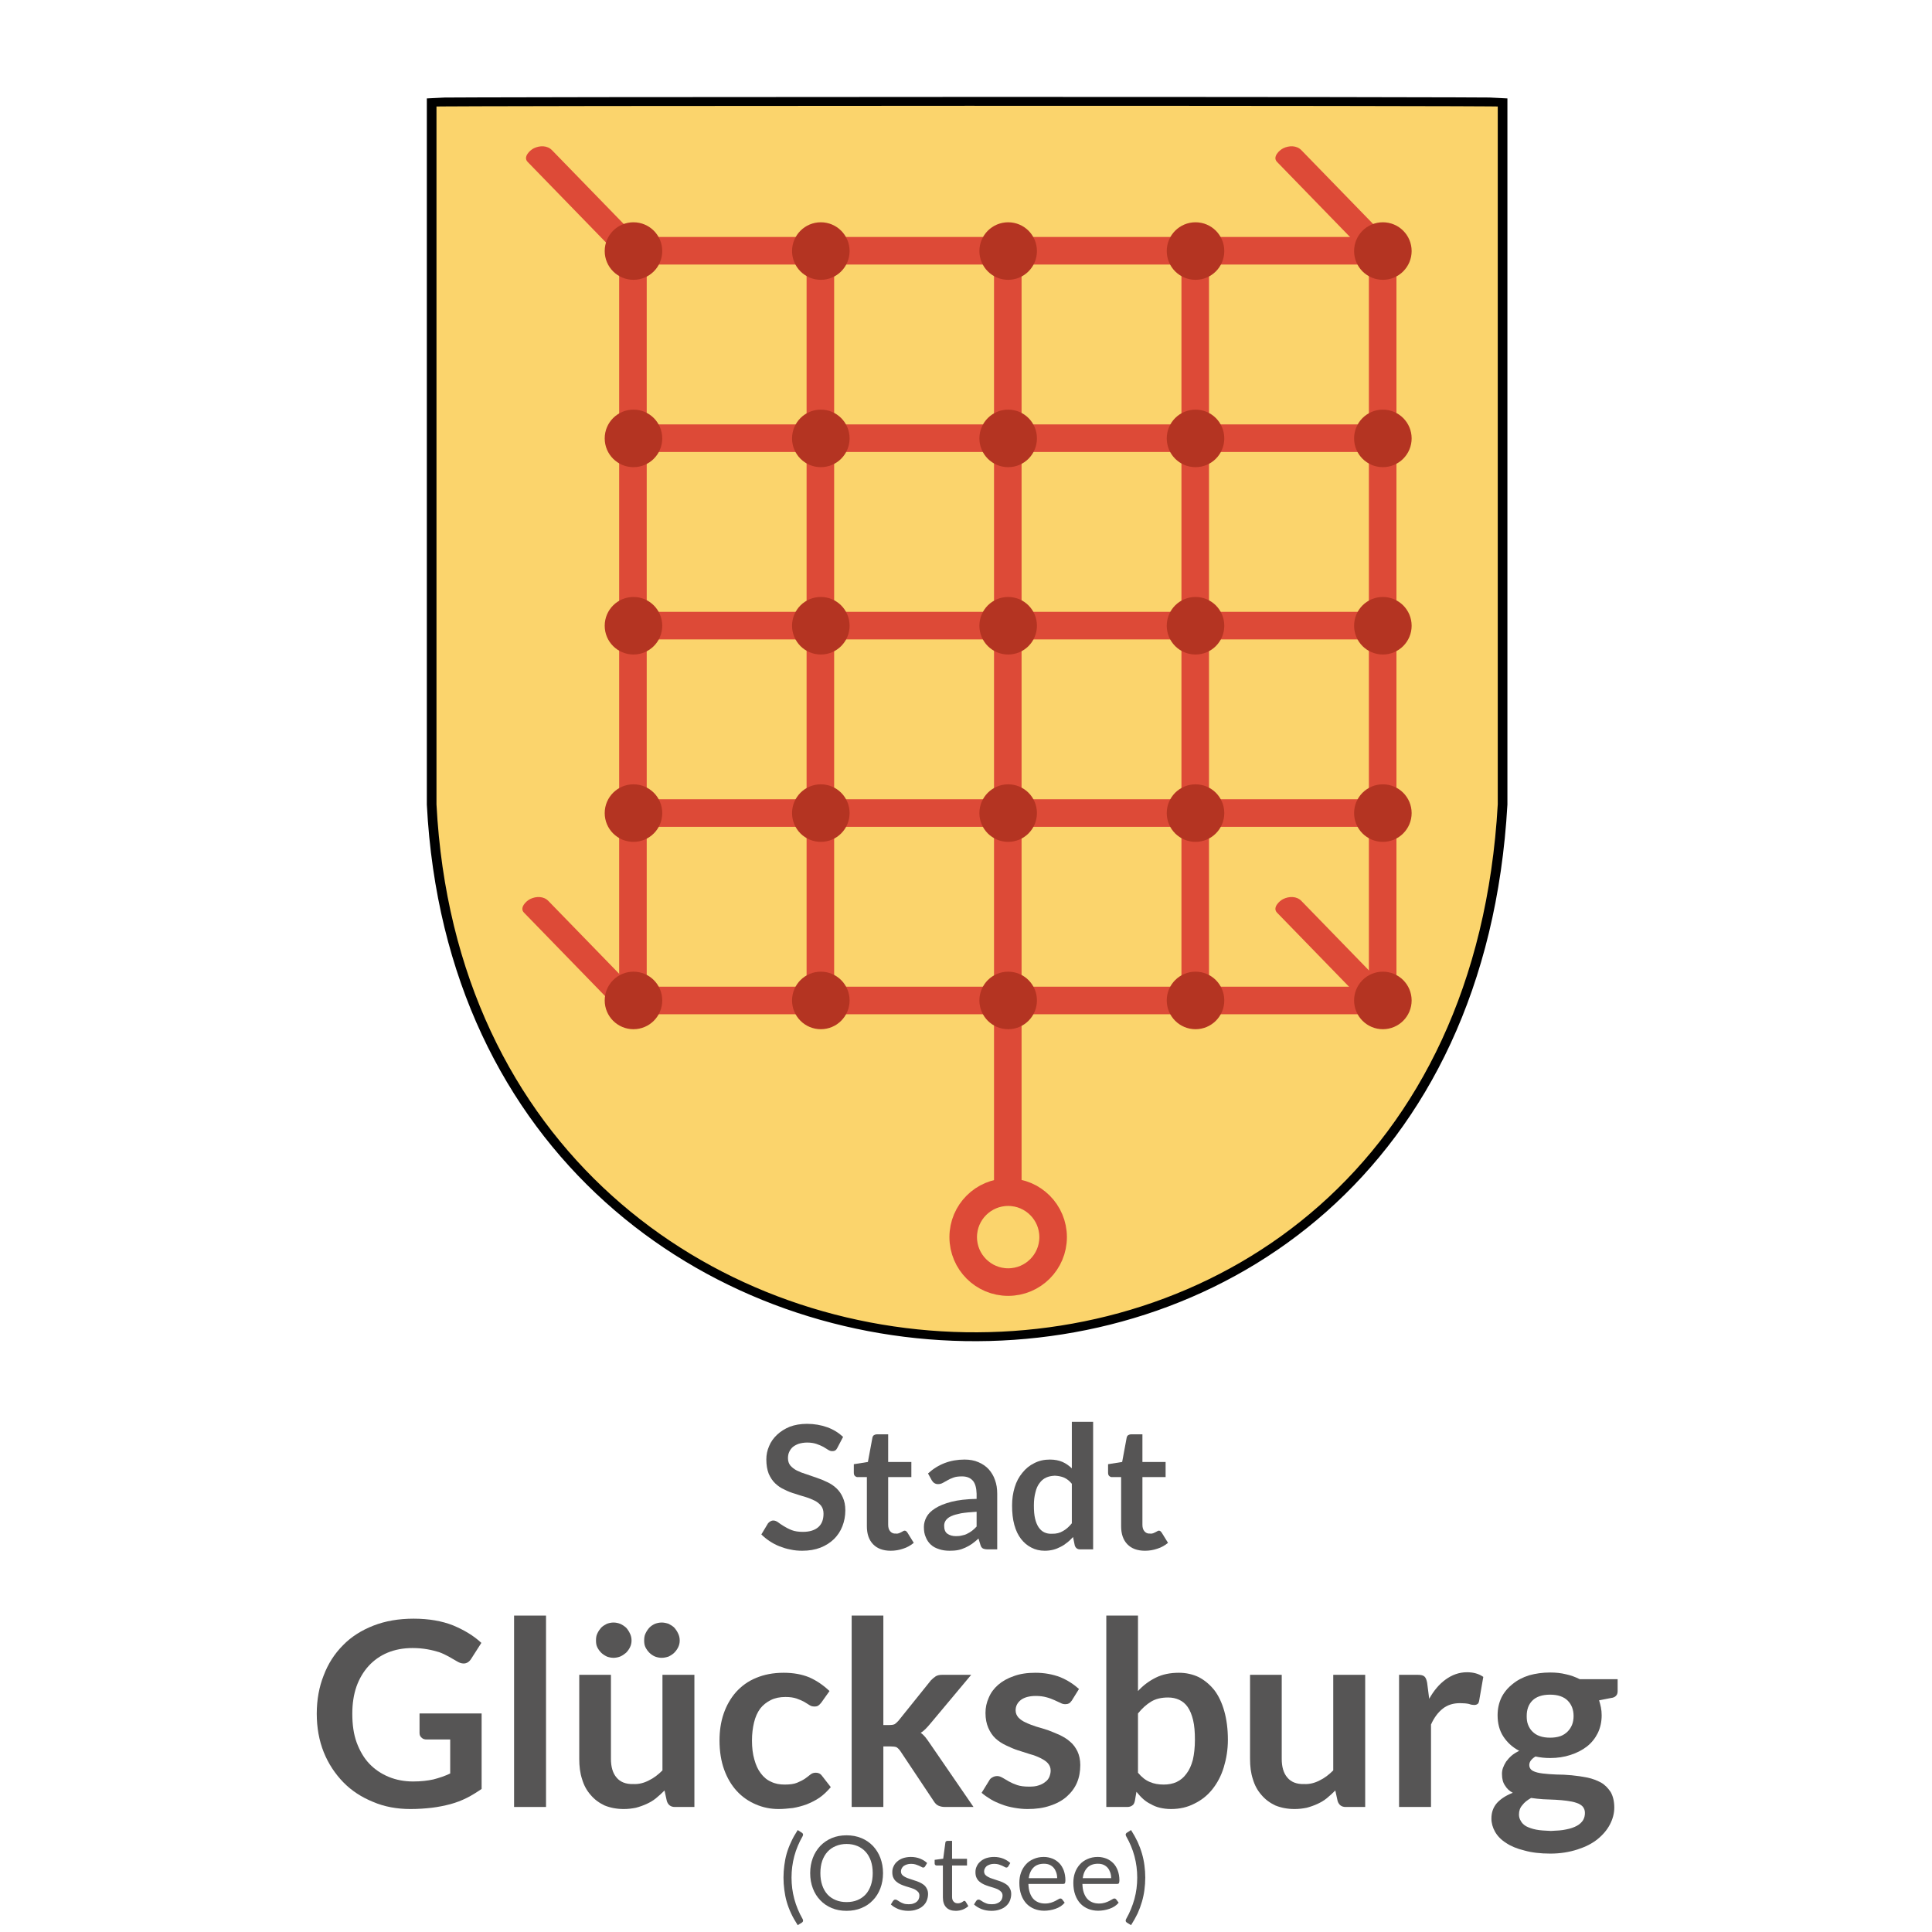 <?xml version="1.0" encoding="UTF-8" standalone="no"?>
<!DOCTYPE svg PUBLIC "-//W3C//DTD SVG 1.1//EN" "http://www.w3.org/Graphics/SVG/1.1/DTD/svg11.dtd">
<svg width="100%" height="100%" viewBox="0 0 150 150" version="1.1" xmlns="http://www.w3.org/2000/svg" xmlns:xlink="http://www.w3.org/1999/xlink" xml:space="preserve" xmlns:serif="http://www.serif.com/" style="fill-rule:evenodd;clip-rule:evenodd;">
    <g id="Glücksburg">
        <g transform="matrix(1,0,0,1,-39.389,4.81)">
            <g transform="matrix(13.333,0,0,13.333,98.26,115.483)">
                <path d="M0.461,-0.592C0.457,-0.584 0.453,-0.579 0.448,-0.576C0.443,-0.573 0.437,-0.572 0.431,-0.572C0.424,-0.572 0.416,-0.574 0.408,-0.579C0.4,-0.584 0.39,-0.59 0.379,-0.597C0.367,-0.603 0.354,-0.609 0.339,-0.614C0.324,-0.619 0.306,-0.622 0.285,-0.622C0.266,-0.622 0.25,-0.619 0.236,-0.615C0.222,-0.61 0.211,-0.604 0.201,-0.596C0.192,-0.588 0.185,-0.578 0.18,-0.567C0.175,-0.556 0.173,-0.544 0.173,-0.531C0.173,-0.514 0.178,-0.499 0.187,-0.488C0.197,-0.477 0.209,-0.467 0.225,-0.459C0.241,-0.451 0.259,-0.444 0.279,-0.438C0.299,-0.431 0.319,-0.424 0.34,-0.417C0.361,-0.41 0.381,-0.402 0.401,-0.392C0.421,-0.383 0.439,-0.371 0.455,-0.356C0.47,-0.342 0.483,-0.324 0.492,-0.303C0.502,-0.282 0.507,-0.257 0.507,-0.227C0.507,-0.194 0.501,-0.163 0.49,-0.135C0.479,-0.106 0.462,-0.081 0.441,-0.06C0.419,-0.039 0.393,-0.022 0.362,-0.01C0.331,0.002 0.296,0.008 0.256,0.008C0.233,0.008 0.21,0.006 0.188,0.001C0.165,-0.003 0.144,-0.01 0.123,-0.018C0.103,-0.026 0.084,-0.036 0.066,-0.048C0.048,-0.06 0.032,-0.073 0.018,-0.087L0.057,-0.152C0.061,-0.156 0.065,-0.16 0.07,-0.163C0.075,-0.166 0.081,-0.168 0.088,-0.168C0.096,-0.168 0.105,-0.165 0.115,-0.158C0.124,-0.151 0.136,-0.143 0.149,-0.135C0.162,-0.127 0.177,-0.119 0.195,-0.112C0.213,-0.105 0.235,-0.102 0.26,-0.102C0.298,-0.102 0.328,-0.111 0.349,-0.129C0.37,-0.147 0.38,-0.173 0.38,-0.208C0.38,-0.227 0.375,-0.242 0.366,-0.254C0.356,-0.266 0.344,-0.276 0.328,-0.284C0.312,-0.292 0.295,-0.299 0.275,-0.305C0.255,-0.311 0.234,-0.317 0.214,-0.324C0.193,-0.33 0.172,-0.338 0.153,-0.348C0.132,-0.357 0.115,-0.369 0.099,-0.384C0.083,-0.399 0.071,-0.418 0.061,-0.44C0.052,-0.463 0.047,-0.491 0.047,-0.524C0.047,-0.55 0.052,-0.576 0.063,-0.601C0.073,-0.626 0.089,-0.648 0.109,-0.667C0.129,-0.686 0.154,-0.702 0.183,-0.714C0.212,-0.725 0.246,-0.731 0.284,-0.731C0.326,-0.731 0.366,-0.724 0.402,-0.711C0.438,-0.698 0.468,-0.679 0.494,-0.655L0.461,-0.592Z" style="fill:rgb(86,85,85);fill-rule:nonzero;"/>
            </g>
            <g transform="matrix(13.333,0,0,13.333,105.413,115.483)">
                <path d="M0.235,0.008C0.19,0.008 0.156,-0.005 0.132,-0.03C0.108,-0.055 0.096,-0.09 0.096,-0.134L0.096,-0.421L0.044,-0.421C0.037,-0.42 0.032,-0.423 0.027,-0.427C0.022,-0.431 0.02,-0.438 0.02,-0.447L0.02,-0.496L0.102,-0.509L0.128,-0.649C0.129,-0.656 0.132,-0.661 0.137,-0.665C0.142,-0.668 0.148,-0.67 0.156,-0.67L0.22,-0.67L0.22,-0.509L0.355,-0.509L0.355,-0.421L0.22,-0.421L0.22,-0.143C0.22,-0.127 0.224,-0.114 0.232,-0.105C0.24,-0.096 0.25,-0.091 0.264,-0.092C0.271,-0.091 0.278,-0.092 0.283,-0.094C0.288,-0.096 0.292,-0.098 0.296,-0.1C0.3,-0.102 0.304,-0.104 0.307,-0.106C0.31,-0.108 0.313,-0.109 0.316,-0.109C0.319,-0.109 0.322,-0.108 0.325,-0.106C0.327,-0.104 0.329,-0.101 0.332,-0.098L0.369,-0.038C0.351,-0.023 0.33,-0.011 0.307,-0.004C0.284,0.004 0.26,0.008 0.235,0.008Z" style="fill:rgb(86,85,85);fill-rule:nonzero;"/>
            </g>
            <g transform="matrix(13.333,0,0,13.333,110.573,115.483)">
                <path d="M0.468,-0L0.413,-0C0.401,-0 0.392,-0.002 0.385,-0.005C0.378,-0.009 0.373,-0.016 0.37,-0.027L0.359,-0.063C0.346,-0.051 0.333,-0.041 0.321,-0.032C0.308,-0.023 0.295,-0.016 0.282,-0.01C0.269,-0.004 0.255,0.001 0.24,0.004C0.225,0.007 0.208,0.008 0.19,0.008C0.168,0.008 0.148,0.005 0.13,-0.001C0.111,-0.007 0.095,-0.015 0.082,-0.027C0.069,-0.039 0.059,-0.053 0.052,-0.071C0.044,-0.088 0.041,-0.108 0.041,-0.131C0.041,-0.15 0.046,-0.169 0.056,-0.188C0.066,-0.207 0.083,-0.224 0.107,-0.239C0.13,-0.254 0.162,-0.267 0.201,-0.277C0.24,-0.287 0.289,-0.293 0.348,-0.294L0.348,-0.324C0.347,-0.358 0.34,-0.384 0.326,-0.4C0.311,-0.417 0.29,-0.425 0.263,-0.425C0.243,-0.425 0.226,-0.423 0.213,-0.418C0.199,-0.413 0.188,-0.408 0.178,-0.402C0.168,-0.396 0.159,-0.391 0.151,-0.387C0.142,-0.382 0.133,-0.38 0.123,-0.38C0.115,-0.38 0.108,-0.382 0.102,-0.386C0.095,-0.39 0.091,-0.396 0.087,-0.402L0.065,-0.442C0.124,-0.496 0.195,-0.523 0.278,-0.523C0.308,-0.523 0.335,-0.518 0.358,-0.508C0.382,-0.498 0.402,-0.484 0.418,-0.467C0.434,-0.449 0.447,-0.428 0.455,-0.404C0.464,-0.38 0.468,-0.353 0.468,-0.324L0.468,-0ZM0.228,-0.077C0.241,-0.077 0.252,-0.078 0.263,-0.081C0.274,-0.083 0.284,-0.086 0.293,-0.091C0.303,-0.096 0.312,-0.101 0.321,-0.108C0.33,-0.115 0.339,-0.123 0.348,-0.133L0.348,-0.219C0.312,-0.217 0.281,-0.214 0.257,-0.21C0.233,-0.205 0.214,-0.2 0.199,-0.193C0.184,-0.186 0.174,-0.177 0.168,-0.168C0.162,-0.159 0.159,-0.149 0.159,-0.138C0.159,-0.116 0.165,-0.1 0.178,-0.091C0.191,-0.082 0.207,-0.077 0.228,-0.077Z" style="fill:rgb(86,85,85);fill-rule:nonzero;"/>
            </g>
            <g transform="matrix(13.333,0,0,13.333,117.553,115.483)">
                <path d="M0.427,-0C0.411,-0 0.401,-0.008 0.396,-0.023L0.386,-0.072C0.375,-0.06 0.364,-0.049 0.352,-0.04C0.34,-0.03 0.328,-0.022 0.314,-0.015C0.301,-0.008 0.286,-0.002 0.271,0.002C0.255,0.006 0.239,0.008 0.221,0.008C0.193,0.008 0.167,0.002 0.144,-0.01C0.12,-0.022 0.1,-0.039 0.083,-0.061C0.066,-0.083 0.053,-0.11 0.044,-0.143C0.035,-0.176 0.031,-0.213 0.031,-0.255C0.031,-0.293 0.036,-0.328 0.046,-0.361C0.056,-0.394 0.071,-0.422 0.091,-0.446C0.11,-0.47 0.133,-0.489 0.16,-0.502C0.187,-0.516 0.217,-0.523 0.251,-0.523C0.28,-0.523 0.304,-0.518 0.325,-0.509C0.345,-0.5 0.363,-0.487 0.379,-0.472L0.379,-0.743L0.503,-0.743L0.503,-0L0.427,-0ZM0.263,-0.091C0.288,-0.09 0.31,-0.096 0.328,-0.107C0.346,-0.117 0.363,-0.132 0.379,-0.152L0.379,-0.382C0.365,-0.399 0.35,-0.411 0.333,-0.418C0.317,-0.425 0.299,-0.428 0.28,-0.429C0.261,-0.428 0.244,-0.425 0.229,-0.418C0.214,-0.411 0.201,-0.4 0.191,-0.386C0.18,-0.372 0.172,-0.354 0.167,-0.332C0.161,-0.31 0.158,-0.285 0.158,-0.255C0.158,-0.225 0.16,-0.2 0.165,-0.179C0.17,-0.158 0.177,-0.141 0.186,-0.128C0.195,-0.115 0.206,-0.105 0.219,-0.099C0.232,-0.093 0.247,-0.09 0.263,-0.091Z" style="fill:rgb(86,85,85);fill-rule:nonzero;"/>
            </g>
            <g transform="matrix(13.333,0,0,13.333,125.153,115.483)">
                <path d="M0.235,0.008C0.19,0.008 0.156,-0.005 0.132,-0.03C0.108,-0.055 0.096,-0.09 0.096,-0.134L0.096,-0.421L0.044,-0.421C0.037,-0.42 0.032,-0.423 0.027,-0.427C0.022,-0.431 0.02,-0.438 0.02,-0.447L0.02,-0.496L0.102,-0.509L0.128,-0.649C0.129,-0.656 0.132,-0.661 0.137,-0.665C0.142,-0.668 0.148,-0.67 0.156,-0.67L0.22,-0.67L0.22,-0.509L0.355,-0.509L0.355,-0.421L0.22,-0.421L0.22,-0.143C0.22,-0.127 0.224,-0.114 0.232,-0.105C0.24,-0.096 0.25,-0.091 0.264,-0.092C0.271,-0.091 0.278,-0.092 0.283,-0.094C0.288,-0.096 0.292,-0.098 0.296,-0.1C0.3,-0.102 0.304,-0.104 0.307,-0.106C0.31,-0.108 0.313,-0.109 0.316,-0.109C0.319,-0.109 0.322,-0.108 0.325,-0.106C0.327,-0.104 0.329,-0.101 0.332,-0.098L0.369,-0.038C0.351,-0.023 0.33,-0.011 0.307,-0.004C0.284,0.004 0.26,0.008 0.235,0.008Z" style="fill:rgb(86,85,85);fill-rule:nonzero;"/>
            </g>
            <g transform="matrix(20,0,0,20,63.362,135.483)">
                <path d="M0.405,-0.099C0.435,-0.099 0.462,-0.102 0.484,-0.107C0.507,-0.113 0.528,-0.12 0.549,-0.13L0.549,-0.262L0.458,-0.262C0.449,-0.262 0.443,-0.264 0.438,-0.269C0.432,-0.274 0.43,-0.28 0.43,-0.287L0.43,-0.363L0.671,-0.363L0.671,-0.07C0.652,-0.057 0.633,-0.045 0.613,-0.035C0.593,-0.025 0.572,-0.017 0.55,-0.011C0.527,-0.005 0.503,0 0.478,0.003C0.452,0.006 0.424,0.008 0.395,0.008C0.342,0.008 0.293,-0.001 0.249,-0.02C0.205,-0.038 0.166,-0.063 0.134,-0.096C0.102,-0.129 0.076,-0.168 0.058,-0.213C0.04,-0.258 0.031,-0.308 0.031,-0.362C0.031,-0.416 0.04,-0.466 0.058,-0.511C0.075,-0.556 0.1,-0.595 0.133,-0.628C0.165,-0.661 0.205,-0.686 0.251,-0.704C0.297,-0.722 0.349,-0.731 0.407,-0.731C0.466,-0.731 0.517,-0.722 0.56,-0.705C0.603,-0.687 0.64,-0.665 0.67,-0.637L0.631,-0.576C0.623,-0.563 0.613,-0.557 0.601,-0.557C0.593,-0.557 0.584,-0.56 0.576,-0.565C0.565,-0.571 0.554,-0.578 0.543,-0.584C0.532,-0.59 0.52,-0.596 0.506,-0.601C0.493,-0.605 0.478,-0.609 0.461,-0.612C0.444,-0.615 0.425,-0.617 0.403,-0.617C0.367,-0.617 0.335,-0.611 0.306,-0.599C0.277,-0.587 0.252,-0.569 0.232,-0.547C0.212,-0.525 0.196,-0.498 0.185,-0.467C0.174,-0.435 0.169,-0.4 0.169,-0.362C0.169,-0.32 0.174,-0.283 0.186,-0.25C0.198,-0.218 0.214,-0.19 0.235,-0.168C0.256,-0.146 0.281,-0.129 0.31,-0.117C0.339,-0.105 0.371,-0.099 0.405,-0.099Z" style="fill:rgb(86,85,85);fill-rule:nonzero;"/>
            </g>
            <g transform="matrix(20,0,0,20,77.822,135.483)">
                <rect x="0.074" y="-0.743" width="0.124" height="0.743" style="fill:rgb(86,85,85);fill-rule:nonzero;"/>
            </g>
            <g transform="matrix(20,0,0,20,83.242,135.483)">
                <path d="M0.179,-0.513L0.179,-0.187C0.179,-0.156 0.186,-0.131 0.201,-0.114C0.215,-0.097 0.237,-0.088 0.266,-0.089C0.287,-0.088 0.307,-0.093 0.326,-0.103C0.345,-0.112 0.362,-0.125 0.379,-0.142L0.379,-0.513L0.503,-0.513L0.503,-0L0.427,-0C0.411,-0 0.401,-0.008 0.396,-0.023L0.387,-0.064C0.376,-0.053 0.365,-0.043 0.354,-0.034C0.343,-0.025 0.331,-0.018 0.318,-0.012C0.305,-0.006 0.291,-0.001 0.276,0.003C0.261,0.006 0.246,0.008 0.229,0.008C0.201,0.008 0.176,0.003 0.154,-0.006C0.133,-0.016 0.115,-0.029 0.1,-0.047C0.085,-0.064 0.074,-0.084 0.067,-0.108C0.059,-0.132 0.056,-0.158 0.056,-0.187L0.056,-0.513L0.179,-0.513ZM0.259,-0.646C0.259,-0.637 0.257,-0.628 0.253,-0.62C0.249,-0.612 0.244,-0.605 0.238,-0.599C0.231,-0.593 0.224,-0.588 0.215,-0.584C0.207,-0.581 0.198,-0.579 0.189,-0.579C0.18,-0.579 0.171,-0.581 0.163,-0.584C0.155,-0.588 0.147,-0.593 0.141,-0.599C0.135,-0.605 0.13,-0.612 0.126,-0.62C0.122,-0.628 0.121,-0.637 0.121,-0.646C0.121,-0.656 0.122,-0.665 0.126,-0.673C0.13,-0.682 0.135,-0.689 0.141,-0.696C0.147,-0.702 0.155,-0.707 0.163,-0.711C0.171,-0.714 0.18,-0.716 0.189,-0.716C0.198,-0.716 0.207,-0.714 0.215,-0.711C0.224,-0.707 0.231,-0.702 0.238,-0.696C0.244,-0.689 0.249,-0.682 0.253,-0.673C0.257,-0.665 0.259,-0.656 0.259,-0.646ZM0.446,-0.646C0.446,-0.637 0.444,-0.628 0.44,-0.62C0.436,-0.612 0.431,-0.605 0.425,-0.599C0.419,-0.593 0.411,-0.588 0.403,-0.584C0.394,-0.581 0.385,-0.579 0.376,-0.579C0.367,-0.579 0.358,-0.581 0.35,-0.584C0.341,-0.588 0.334,-0.593 0.328,-0.599C0.322,-0.605 0.317,-0.612 0.313,-0.62C0.309,-0.628 0.308,-0.637 0.308,-0.646C0.308,-0.656 0.309,-0.665 0.313,-0.673C0.317,-0.682 0.322,-0.689 0.328,-0.696C0.334,-0.702 0.341,-0.707 0.35,-0.711C0.358,-0.714 0.367,-0.716 0.376,-0.716C0.385,-0.716 0.394,-0.714 0.403,-0.711C0.411,-0.707 0.419,-0.702 0.425,-0.696C0.431,-0.689 0.436,-0.682 0.44,-0.673C0.444,-0.665 0.446,-0.656 0.446,-0.646Z" style="fill:rgb(86,85,85);fill-rule:nonzero;"/>
            </g>
            <g transform="matrix(20,0,0,20,94.612,135.483)">
                <path d="M0.427,-0.405C0.423,-0.4 0.419,-0.396 0.416,-0.394C0.412,-0.391 0.407,-0.39 0.401,-0.39C0.394,-0.39 0.388,-0.391 0.382,-0.395C0.376,-0.399 0.369,-0.403 0.361,-0.408C0.352,-0.413 0.342,-0.417 0.331,-0.421C0.319,-0.425 0.305,-0.427 0.288,-0.427C0.266,-0.427 0.247,-0.423 0.231,-0.415C0.215,-0.407 0.201,-0.396 0.19,-0.382C0.179,-0.367 0.171,-0.349 0.166,-0.328C0.161,-0.307 0.158,-0.284 0.158,-0.258C0.158,-0.23 0.161,-0.206 0.167,-0.185C0.173,-0.163 0.181,-0.145 0.192,-0.131C0.203,-0.116 0.216,-0.105 0.232,-0.098C0.248,-0.09 0.265,-0.087 0.285,-0.087C0.305,-0.087 0.321,-0.089 0.333,-0.094C0.345,-0.099 0.355,-0.104 0.364,-0.11C0.372,-0.116 0.379,-0.121 0.385,-0.126C0.391,-0.131 0.398,-0.133 0.406,-0.133C0.416,-0.133 0.424,-0.129 0.429,-0.122L0.464,-0.077C0.45,-0.061 0.436,-0.047 0.42,-0.036C0.404,-0.025 0.387,-0.017 0.37,-0.01C0.353,-0.004 0.335,0.001 0.317,0.004C0.298,0.006 0.28,0.008 0.262,0.008C0.23,0.008 0.201,0.002 0.173,-0.01C0.145,-0.022 0.12,-0.039 0.099,-0.062C0.078,-0.085 0.062,-0.112 0.05,-0.145C0.038,-0.178 0.032,-0.216 0.032,-0.258C0.032,-0.295 0.037,-0.33 0.048,-0.362C0.059,-0.394 0.075,-0.422 0.096,-0.446C0.117,-0.469 0.142,-0.488 0.174,-0.501C0.205,-0.514 0.24,-0.521 0.281,-0.521C0.319,-0.521 0.352,-0.515 0.381,-0.503C0.41,-0.49 0.436,-0.472 0.459,-0.45L0.427,-0.405Z" style="fill:rgb(86,85,85);fill-rule:nonzero;"/>
            </g>
            <g transform="matrix(20,0,0,20,104.152,135.483)">
                <path d="M0.191,-0.743L0.191,-0.318L0.214,-0.318C0.222,-0.318 0.229,-0.319 0.234,-0.321C0.238,-0.323 0.243,-0.328 0.249,-0.334L0.376,-0.492C0.382,-0.498 0.388,-0.503 0.394,-0.507C0.4,-0.511 0.409,-0.513 0.419,-0.513L0.532,-0.513L0.373,-0.323C0.367,-0.316 0.361,-0.309 0.355,-0.303C0.349,-0.297 0.343,-0.292 0.336,-0.288C0.343,-0.283 0.349,-0.277 0.354,-0.271C0.359,-0.264 0.365,-0.257 0.37,-0.249L0.541,-0L0.43,-0C0.42,-0 0.412,-0.002 0.405,-0.005C0.398,-0.008 0.392,-0.014 0.387,-0.022L0.257,-0.217C0.252,-0.224 0.247,-0.229 0.242,-0.232C0.237,-0.234 0.229,-0.235 0.219,-0.235L0.191,-0.235L0.191,-0L0.068,-0L0.068,-0.743L0.191,-0.743Z" style="fill:rgb(86,85,85);fill-rule:nonzero;"/>
            </g>
            <g transform="matrix(20,0,0,20,115.182,135.483)">
                <path d="M0.371,-0.413C0.367,-0.408 0.364,-0.404 0.36,-0.402C0.356,-0.4 0.352,-0.399 0.346,-0.399C0.34,-0.399 0.334,-0.4 0.327,-0.404C0.32,-0.407 0.312,-0.411 0.303,-0.415C0.294,-0.419 0.284,-0.423 0.272,-0.426C0.261,-0.429 0.247,-0.431 0.232,-0.431C0.207,-0.431 0.188,-0.426 0.174,-0.416C0.16,-0.405 0.153,-0.392 0.153,-0.375C0.153,-0.364 0.157,-0.355 0.164,-0.347C0.171,-0.34 0.18,-0.333 0.192,-0.328C0.204,-0.322 0.218,-0.317 0.233,-0.312C0.248,-0.308 0.263,-0.303 0.279,-0.298C0.294,-0.292 0.31,-0.286 0.325,-0.279C0.339,-0.272 0.353,-0.264 0.365,-0.253C0.377,-0.243 0.386,-0.23 0.393,-0.216C0.4,-0.201 0.404,-0.183 0.404,-0.163C0.404,-0.138 0.4,-0.115 0.391,-0.094C0.382,-0.073 0.368,-0.055 0.351,-0.04C0.334,-0.025 0.312,-0.013 0.287,-0.005C0.261,0.004 0.232,0.008 0.199,0.008C0.181,0.008 0.164,0.006 0.147,0.003C0.13,0 0.114,-0.004 0.099,-0.01C0.083,-0.016 0.069,-0.022 0.056,-0.03C0.043,-0.038 0.031,-0.046 0.021,-0.055L0.05,-0.102C0.053,-0.108 0.057,-0.112 0.063,-0.115C0.068,-0.118 0.074,-0.12 0.082,-0.12C0.089,-0.12 0.096,-0.117 0.103,-0.113C0.11,-0.109 0.118,-0.104 0.127,-0.099C0.136,-0.094 0.147,-0.089 0.159,-0.085C0.171,-0.081 0.186,-0.079 0.205,-0.079C0.22,-0.079 0.232,-0.08 0.243,-0.084C0.253,-0.087 0.262,-0.092 0.269,-0.098C0.276,-0.103 0.281,-0.11 0.284,-0.117C0.287,-0.125 0.289,-0.133 0.289,-0.141C0.289,-0.153 0.285,-0.162 0.278,-0.17C0.271,-0.178 0.261,-0.184 0.249,-0.19C0.237,-0.196 0.224,-0.201 0.209,-0.205C0.194,-0.21 0.178,-0.215 0.162,-0.22C0.146,-0.225 0.131,-0.232 0.116,-0.239C0.101,-0.246 0.087,-0.255 0.075,-0.266C0.063,-0.277 0.054,-0.291 0.047,-0.307C0.04,-0.323 0.036,-0.342 0.036,-0.365C0.036,-0.386 0.04,-0.405 0.049,-0.425C0.057,-0.444 0.069,-0.46 0.085,-0.474C0.101,-0.488 0.122,-0.5 0.146,-0.508C0.17,-0.517 0.198,-0.521 0.23,-0.521C0.265,-0.521 0.297,-0.515 0.326,-0.504C0.355,-0.492 0.379,-0.476 0.399,-0.458L0.371,-0.413Z" style="fill:rgb(86,85,85);fill-rule:nonzero;"/>
            </g>
            <g transform="matrix(20,0,0,20,123.922,135.483)">
                <path d="M0.068,-0L0.068,-0.743L0.191,-0.743L0.191,-0.45C0.211,-0.472 0.234,-0.489 0.26,-0.502C0.286,-0.515 0.316,-0.521 0.35,-0.521C0.378,-0.521 0.404,-0.515 0.427,-0.504C0.45,-0.492 0.47,-0.475 0.487,-0.454C0.504,-0.432 0.517,-0.404 0.526,-0.372C0.535,-0.34 0.54,-0.303 0.54,-0.261C0.54,-0.222 0.534,-0.187 0.524,-0.154C0.514,-0.121 0.499,-0.093 0.48,-0.069C0.461,-0.045 0.437,-0.026 0.41,-0.013C0.383,0.001 0.353,0.008 0.319,0.008C0.303,0.008 0.289,0.006 0.276,0.003C0.263,-0 0.251,-0.005 0.241,-0.011C0.23,-0.016 0.22,-0.023 0.211,-0.031C0.202,-0.039 0.193,-0.049 0.185,-0.059L0.179,-0.024C0.177,-0.015 0.174,-0.009 0.169,-0.006C0.164,-0.002 0.157,-0 0.149,-0L0.068,-0ZM0.308,-0.425C0.282,-0.425 0.26,-0.42 0.242,-0.409C0.224,-0.398 0.207,-0.383 0.191,-0.363L0.191,-0.133C0.205,-0.116 0.22,-0.104 0.237,-0.097C0.253,-0.09 0.271,-0.087 0.291,-0.087C0.309,-0.087 0.326,-0.09 0.341,-0.097C0.356,-0.104 0.369,-0.115 0.379,-0.129C0.39,-0.143 0.398,-0.161 0.404,-0.183C0.409,-0.205 0.412,-0.231 0.412,-0.261C0.412,-0.291 0.41,-0.316 0.405,-0.337C0.4,-0.358 0.393,-0.375 0.384,-0.388C0.375,-0.401 0.364,-0.41 0.351,-0.416C0.338,-0.422 0.324,-0.425 0.308,-0.425Z" style="fill:rgb(86,85,85);fill-rule:nonzero;"/>
            </g>
            <g transform="matrix(20,0,0,20,135.322,135.483)">
                <path d="M0.179,-0.513L0.179,-0.187C0.179,-0.156 0.186,-0.131 0.201,-0.114C0.215,-0.097 0.237,-0.088 0.266,-0.089C0.287,-0.088 0.307,-0.093 0.326,-0.103C0.345,-0.112 0.362,-0.125 0.379,-0.142L0.379,-0.513L0.503,-0.513L0.503,-0L0.427,-0C0.411,-0 0.401,-0.008 0.396,-0.023L0.387,-0.064C0.376,-0.053 0.365,-0.043 0.354,-0.034C0.343,-0.025 0.331,-0.018 0.318,-0.012C0.305,-0.006 0.291,-0.001 0.276,0.003C0.261,0.006 0.246,0.008 0.229,0.008C0.201,0.008 0.176,0.003 0.154,-0.006C0.133,-0.016 0.115,-0.029 0.1,-0.047C0.085,-0.064 0.074,-0.084 0.067,-0.108C0.059,-0.132 0.056,-0.158 0.056,-0.187L0.056,-0.513L0.179,-0.513Z" style="fill:rgb(86,85,85);fill-rule:nonzero;"/>
            </g>
            <g transform="matrix(20,0,0,20,146.692,135.483)">
                <path d="M0.066,-0L0.066,-0.513L0.139,-0.513C0.151,-0.513 0.16,-0.511 0.165,-0.506C0.17,-0.501 0.173,-0.493 0.175,-0.482L0.183,-0.42C0.201,-0.452 0.222,-0.477 0.247,-0.495C0.272,-0.513 0.299,-0.523 0.33,-0.523C0.355,-0.523 0.376,-0.517 0.393,-0.505L0.377,-0.413C0.376,-0.407 0.374,-0.402 0.371,-0.4C0.367,-0.397 0.363,-0.396 0.357,-0.396C0.352,-0.396 0.345,-0.397 0.337,-0.4C0.328,-0.402 0.316,-0.403 0.302,-0.403C0.276,-0.403 0.254,-0.396 0.236,-0.382C0.218,-0.368 0.202,-0.347 0.19,-0.32L0.19,-0L0.066,-0Z" style="fill:rgb(86,85,85);fill-rule:nonzero;"/>
            </g>
            <g transform="matrix(20,0,0,20,154.862,135.483)">
                <path d="M0.244,-0.522C0.266,-0.522 0.286,-0.52 0.306,-0.515C0.325,-0.511 0.343,-0.504 0.359,-0.496L0.506,-0.496L0.506,-0.45C0.506,-0.442 0.504,-0.436 0.5,-0.432C0.496,-0.427 0.489,-0.424 0.48,-0.423L0.434,-0.414C0.437,-0.405 0.439,-0.396 0.441,-0.387C0.443,-0.377 0.444,-0.367 0.444,-0.356C0.444,-0.331 0.439,-0.308 0.429,-0.287C0.419,-0.267 0.405,-0.249 0.387,-0.235C0.369,-0.221 0.348,-0.21 0.323,-0.202C0.299,-0.194 0.272,-0.19 0.244,-0.19C0.224,-0.19 0.205,-0.192 0.187,-0.196C0.171,-0.186 0.163,-0.175 0.163,-0.163C0.163,-0.153 0.168,-0.145 0.177,-0.14C0.187,-0.135 0.199,-0.132 0.215,-0.13C0.23,-0.128 0.248,-0.127 0.268,-0.126C0.287,-0.126 0.307,-0.125 0.328,-0.123C0.349,-0.121 0.369,-0.118 0.389,-0.114C0.408,-0.11 0.426,-0.103 0.441,-0.095C0.457,-0.086 0.469,-0.073 0.479,-0.058C0.488,-0.042 0.493,-0.022 0.493,0.002C0.493,0.025 0.487,0.047 0.476,0.068C0.465,0.089 0.449,0.108 0.428,0.125C0.407,0.142 0.381,0.155 0.35,0.165C0.319,0.175 0.284,0.181 0.245,0.181C0.206,0.181 0.172,0.177 0.144,0.169C0.115,0.162 0.091,0.152 0.072,0.139C0.053,0.127 0.039,0.112 0.03,0.096C0.021,0.08 0.016,0.063 0.016,0.045C0.016,0.021 0.023,0.001 0.038,-0.016C0.053,-0.032 0.073,-0.045 0.099,-0.055C0.086,-0.062 0.076,-0.071 0.069,-0.083C0.061,-0.094 0.057,-0.109 0.057,-0.128C0.057,-0.136 0.058,-0.144 0.061,-0.152C0.064,-0.16 0.068,-0.168 0.073,-0.176C0.079,-0.184 0.086,-0.192 0.094,-0.199C0.102,-0.206 0.112,-0.212 0.124,-0.218C0.097,-0.232 0.077,-0.251 0.062,-0.274C0.047,-0.297 0.04,-0.325 0.04,-0.356C0.04,-0.381 0.045,-0.404 0.055,-0.425C0.065,-0.445 0.08,-0.463 0.098,-0.477C0.116,-0.492 0.137,-0.503 0.162,-0.511C0.187,-0.518 0.214,-0.522 0.244,-0.522ZM0.379,0.023C0.379,0.013 0.376,0.005 0.37,-0.002C0.364,-0.008 0.356,-0.013 0.346,-0.016C0.335,-0.02 0.323,-0.022 0.309,-0.024C0.295,-0.026 0.281,-0.027 0.265,-0.028C0.25,-0.029 0.234,-0.029 0.217,-0.03C0.201,-0.031 0.185,-0.033 0.17,-0.035C0.156,-0.027 0.144,-0.018 0.136,-0.007C0.127,0.003 0.123,0.015 0.123,0.029C0.123,0.038 0.125,0.046 0.13,0.054C0.134,0.062 0.141,0.069 0.151,0.075C0.161,0.08 0.174,0.085 0.19,0.088C0.205,0.091 0.224,0.092 0.247,0.093C0.27,0.092 0.29,0.091 0.307,0.087C0.323,0.084 0.337,0.079 0.348,0.073C0.359,0.067 0.367,0.059 0.372,0.051C0.377,0.042 0.379,0.033 0.379,0.023ZM0.244,-0.269C0.259,-0.269 0.272,-0.271 0.284,-0.275C0.295,-0.279 0.304,-0.285 0.312,-0.293C0.319,-0.3 0.325,-0.309 0.329,-0.319C0.333,-0.329 0.335,-0.341 0.335,-0.353C0.335,-0.378 0.327,-0.398 0.312,-0.413C0.297,-0.428 0.274,-0.436 0.244,-0.436C0.213,-0.436 0.19,-0.428 0.175,-0.413C0.16,-0.398 0.153,-0.378 0.153,-0.353C0.153,-0.341 0.154,-0.33 0.158,-0.32C0.162,-0.309 0.168,-0.3 0.175,-0.293C0.183,-0.285 0.192,-0.279 0.204,-0.275C0.215,-0.271 0.229,-0.269 0.244,-0.269Z" style="fill:rgb(86,85,85);fill-rule:nonzero;"/>
            </g>
            <g transform="matrix(8,0,0,8,99.683,143.483)">
                <path d="M0.145,-0.315C0.145,-0.243 0.154,-0.174 0.172,-0.107C0.19,-0.04 0.217,0.025 0.252,0.086C0.254,0.089 0.255,0.092 0.256,0.095C0.256,0.098 0.257,0.1 0.257,0.103C0.257,0.108 0.255,0.112 0.253,0.115C0.251,0.118 0.248,0.12 0.244,0.123L0.205,0.147C0.18,0.108 0.158,0.07 0.141,0.033C0.123,-0.005 0.109,-0.043 0.098,-0.081C0.087,-0.119 0.08,-0.157 0.075,-0.196C0.07,-0.234 0.067,-0.274 0.067,-0.315C0.067,-0.355 0.07,-0.394 0.075,-0.433C0.08,-0.472 0.087,-0.51 0.098,-0.548C0.109,-0.586 0.123,-0.623 0.141,-0.661C0.158,-0.699 0.18,-0.737 0.205,-0.776L0.244,-0.751C0.248,-0.749 0.251,-0.746 0.253,-0.743C0.255,-0.74 0.257,-0.736 0.257,-0.732C0.257,-0.727 0.255,-0.721 0.252,-0.715C0.217,-0.654 0.19,-0.59 0.172,-0.523C0.154,-0.455 0.145,-0.386 0.145,-0.315Z" style="fill:rgb(86,85,85);fill-rule:nonzero;"/>
            </g>
            <g transform="matrix(8,0,0,8,101.923,143.483)">
                <path d="M0.753,-0.358C0.753,-0.304 0.744,-0.255 0.727,-0.21C0.71,-0.165 0.686,-0.127 0.655,-0.095C0.624,-0.062 0.587,-0.037 0.543,-0.019C0.5,-0.001 0.452,0.008 0.399,0.008C0.346,0.008 0.298,-0.001 0.255,-0.019C0.212,-0.037 0.175,-0.062 0.144,-0.095C0.113,-0.127 0.089,-0.165 0.072,-0.21C0.055,-0.255 0.046,-0.304 0.046,-0.358C0.046,-0.412 0.055,-0.461 0.072,-0.506C0.089,-0.551 0.113,-0.589 0.144,-0.622C0.175,-0.654 0.212,-0.68 0.255,-0.698C0.298,-0.716 0.346,-0.725 0.399,-0.725C0.452,-0.725 0.5,-0.716 0.543,-0.698C0.587,-0.68 0.624,-0.654 0.655,-0.622C0.686,-0.589 0.71,-0.551 0.727,-0.506C0.744,-0.461 0.753,-0.412 0.753,-0.358ZM0.653,-0.358C0.653,-0.402 0.647,-0.442 0.635,-0.477C0.623,-0.511 0.606,-0.541 0.584,-0.565C0.562,-0.589 0.535,-0.608 0.504,-0.621C0.473,-0.634 0.438,-0.641 0.399,-0.641C0.361,-0.641 0.326,-0.634 0.295,-0.621C0.263,-0.608 0.236,-0.589 0.214,-0.565C0.192,-0.541 0.175,-0.511 0.163,-0.477C0.151,-0.442 0.145,-0.402 0.145,-0.358C0.145,-0.314 0.151,-0.275 0.163,-0.24C0.175,-0.205 0.192,-0.175 0.214,-0.151C0.236,-0.127 0.263,-0.109 0.295,-0.096C0.326,-0.083 0.361,-0.077 0.399,-0.077C0.438,-0.077 0.473,-0.083 0.504,-0.096C0.535,-0.109 0.562,-0.127 0.584,-0.151C0.606,-0.175 0.623,-0.205 0.635,-0.24C0.647,-0.275 0.653,-0.314 0.653,-0.358Z" style="fill:rgb(86,85,85);fill-rule:nonzero;"/>
            </g>
            <g transform="matrix(8,0,0,8,108.307,143.483)">
                <path d="M0.363,-0.423C0.359,-0.416 0.353,-0.412 0.345,-0.412C0.339,-0.412 0.334,-0.414 0.328,-0.418C0.321,-0.421 0.313,-0.425 0.304,-0.43C0.295,-0.434 0.284,-0.438 0.272,-0.442C0.259,-0.446 0.244,-0.448 0.227,-0.448C0.212,-0.448 0.198,-0.446 0.186,-0.442C0.174,-0.438 0.164,-0.433 0.155,-0.427C0.147,-0.42 0.14,-0.412 0.136,-0.403C0.131,-0.394 0.129,-0.385 0.129,-0.375C0.129,-0.362 0.133,-0.351 0.14,-0.342C0.148,-0.333 0.158,-0.326 0.17,-0.32C0.182,-0.313 0.196,-0.308 0.212,-0.303C0.228,-0.298 0.244,-0.293 0.26,-0.287C0.277,-0.282 0.293,-0.276 0.309,-0.269C0.324,-0.262 0.338,-0.254 0.351,-0.244C0.363,-0.234 0.373,-0.222 0.38,-0.207C0.388,-0.193 0.392,-0.175 0.392,-0.155C0.392,-0.132 0.387,-0.11 0.379,-0.09C0.371,-0.07 0.358,-0.053 0.342,-0.039C0.326,-0.024 0.306,-0.013 0.282,-0.005C0.258,0.004 0.231,0.008 0.2,0.008C0.165,0.008 0.133,0.002 0.104,-0.009C0.075,-0.021 0.051,-0.035 0.031,-0.054L0.052,-0.088C0.055,-0.092 0.058,-0.095 0.062,-0.098C0.065,-0.1 0.07,-0.101 0.076,-0.101C0.082,-0.101 0.088,-0.099 0.095,-0.094C0.102,-0.089 0.11,-0.084 0.119,-0.079C0.129,-0.073 0.14,-0.068 0.154,-0.063C0.167,-0.058 0.184,-0.056 0.205,-0.056C0.222,-0.056 0.237,-0.058 0.25,-0.063C0.263,-0.067 0.274,-0.073 0.283,-0.081C0.291,-0.089 0.298,-0.097 0.302,-0.108C0.306,-0.117 0.308,-0.128 0.308,-0.14C0.308,-0.154 0.304,-0.165 0.297,-0.174C0.289,-0.183 0.279,-0.191 0.267,-0.198C0.255,-0.204 0.241,-0.21 0.225,-0.215C0.209,-0.22 0.193,-0.225 0.176,-0.23C0.16,-0.235 0.144,-0.241 0.128,-0.248C0.112,-0.255 0.098,-0.264 0.086,-0.274C0.073,-0.284 0.063,-0.297 0.056,-0.312C0.048,-0.327 0.045,-0.346 0.045,-0.368C0.045,-0.387 0.048,-0.405 0.057,-0.423C0.065,-0.441 0.076,-0.457 0.092,-0.47C0.107,-0.484 0.126,-0.495 0.148,-0.503C0.17,-0.51 0.196,-0.515 0.225,-0.515C0.258,-0.515 0.288,-0.509 0.314,-0.499C0.341,-0.488 0.364,-0.474 0.383,-0.456L0.363,-0.423Z" style="fill:rgb(86,85,85);fill-rule:nonzero;"/>
            </g>
            <g transform="matrix(8,0,0,8,111.779,143.483)">
                <path d="M0.227,0.008C0.187,0.008 0.156,-0.003 0.134,-0.026C0.113,-0.048 0.102,-0.08 0.102,-0.122L0.102,-0.432L0.041,-0.432C0.036,-0.432 0.031,-0.434 0.028,-0.437C0.024,-0.44 0.022,-0.445 0.022,-0.452L0.022,-0.487L0.105,-0.498L0.126,-0.654C0.126,-0.659 0.128,-0.663 0.132,-0.666C0.136,-0.669 0.14,-0.671 0.146,-0.671L0.191,-0.671L0.191,-0.497L0.336,-0.497L0.336,-0.432L0.191,-0.432L0.191,-0.128C0.191,-0.107 0.196,-0.091 0.207,-0.081C0.217,-0.07 0.23,-0.065 0.247,-0.065C0.256,-0.065 0.264,-0.066 0.271,-0.069C0.278,-0.071 0.284,-0.074 0.289,-0.077C0.294,-0.08 0.298,-0.083 0.301,-0.085C0.305,-0.088 0.308,-0.089 0.311,-0.089C0.315,-0.089 0.319,-0.086 0.323,-0.081L0.349,-0.038C0.334,-0.024 0.315,-0.012 0.294,-0.004C0.272,0.004 0.25,0.008 0.227,0.008Z" style="fill:rgb(86,85,85);fill-rule:nonzero;"/>
            </g>
            <g transform="matrix(8,0,0,8,114.763,143.483)">
                <path d="M0.363,-0.423C0.359,-0.416 0.353,-0.412 0.345,-0.412C0.339,-0.412 0.334,-0.414 0.328,-0.418C0.321,-0.421 0.313,-0.425 0.304,-0.43C0.295,-0.434 0.284,-0.438 0.272,-0.442C0.259,-0.446 0.244,-0.448 0.227,-0.448C0.212,-0.448 0.198,-0.446 0.186,-0.442C0.174,-0.438 0.164,-0.433 0.155,-0.427C0.147,-0.42 0.14,-0.412 0.136,-0.403C0.131,-0.394 0.129,-0.385 0.129,-0.375C0.129,-0.362 0.133,-0.351 0.14,-0.342C0.148,-0.333 0.158,-0.326 0.17,-0.32C0.182,-0.313 0.196,-0.308 0.212,-0.303C0.228,-0.298 0.244,-0.293 0.26,-0.287C0.277,-0.282 0.293,-0.276 0.309,-0.269C0.324,-0.262 0.338,-0.254 0.351,-0.244C0.363,-0.234 0.373,-0.222 0.38,-0.207C0.388,-0.193 0.392,-0.175 0.392,-0.155C0.392,-0.132 0.387,-0.11 0.379,-0.09C0.371,-0.07 0.358,-0.053 0.342,-0.039C0.326,-0.024 0.306,-0.013 0.282,-0.005C0.258,0.004 0.231,0.008 0.2,0.008C0.165,0.008 0.133,0.002 0.104,-0.009C0.075,-0.021 0.051,-0.035 0.031,-0.054L0.052,-0.088C0.055,-0.092 0.058,-0.095 0.062,-0.098C0.065,-0.1 0.07,-0.101 0.076,-0.101C0.082,-0.101 0.088,-0.099 0.095,-0.094C0.102,-0.089 0.11,-0.084 0.119,-0.079C0.129,-0.073 0.14,-0.068 0.154,-0.063C0.167,-0.058 0.184,-0.056 0.205,-0.056C0.222,-0.056 0.237,-0.058 0.25,-0.063C0.263,-0.067 0.274,-0.073 0.283,-0.081C0.291,-0.089 0.298,-0.097 0.302,-0.108C0.306,-0.117 0.308,-0.128 0.308,-0.14C0.308,-0.154 0.304,-0.165 0.297,-0.174C0.289,-0.183 0.279,-0.191 0.267,-0.198C0.255,-0.204 0.241,-0.21 0.225,-0.215C0.209,-0.22 0.193,-0.225 0.176,-0.23C0.16,-0.235 0.144,-0.241 0.128,-0.248C0.112,-0.255 0.098,-0.264 0.086,-0.274C0.073,-0.284 0.063,-0.297 0.056,-0.312C0.048,-0.327 0.045,-0.346 0.045,-0.368C0.045,-0.387 0.048,-0.405 0.057,-0.423C0.065,-0.441 0.076,-0.457 0.092,-0.47C0.107,-0.484 0.126,-0.495 0.148,-0.503C0.17,-0.51 0.196,-0.515 0.225,-0.515C0.258,-0.515 0.288,-0.509 0.314,-0.499C0.341,-0.488 0.364,-0.474 0.383,-0.456L0.363,-0.423Z" style="fill:rgb(86,85,85);fill-rule:nonzero;"/>
            </g>
            <g transform="matrix(8,0,0,8,118.235,143.483)">
                <path d="M0.274,-0.515C0.304,-0.515 0.332,-0.509 0.358,-0.499C0.383,-0.489 0.405,-0.474 0.424,-0.455C0.443,-0.436 0.457,-0.412 0.468,-0.384C0.478,-0.356 0.484,-0.324 0.484,-0.288C0.484,-0.274 0.482,-0.265 0.479,-0.26C0.476,-0.255 0.47,-0.253 0.462,-0.253L0.125,-0.253C0.126,-0.221 0.13,-0.193 0.138,-0.17C0.146,-0.146 0.157,-0.126 0.171,-0.11C0.185,-0.094 0.202,-0.083 0.221,-0.075C0.24,-0.067 0.262,-0.063 0.286,-0.063C0.308,-0.063 0.328,-0.066 0.344,-0.071C0.36,-0.076 0.374,-0.082 0.386,-0.088C0.397,-0.094 0.407,-0.099 0.415,-0.104C0.423,-0.109 0.429,-0.112 0.435,-0.112C0.442,-0.112 0.448,-0.109 0.452,-0.104L0.477,-0.071C0.466,-0.058 0.453,-0.046 0.438,-0.036C0.422,-0.026 0.406,-0.018 0.388,-0.012C0.371,-0.006 0.353,-0.001 0.334,0.002C0.315,0.005 0.297,0.007 0.279,0.007C0.244,0.007 0.211,0.001 0.182,-0.011C0.152,-0.023 0.127,-0.04 0.105,-0.063C0.084,-0.086 0.067,-0.114 0.055,-0.148C0.043,-0.181 0.037,-0.22 0.037,-0.264C0.037,-0.299 0.042,-0.332 0.053,-0.363C0.064,-0.393 0.08,-0.42 0.1,-0.442C0.12,-0.465 0.145,-0.482 0.175,-0.495C0.204,-0.508 0.237,-0.515 0.274,-0.515ZM0.276,-0.449C0.233,-0.449 0.199,-0.437 0.174,-0.412C0.149,-0.387 0.134,-0.353 0.128,-0.309L0.404,-0.309C0.404,-0.329 0.401,-0.348 0.395,-0.365C0.389,-0.382 0.381,-0.397 0.37,-0.41C0.359,-0.422 0.346,-0.432 0.33,-0.439C0.314,-0.446 0.296,-0.449 0.276,-0.449Z" style="fill:rgb(86,85,85);fill-rule:nonzero;"/>
            </g>
            <g transform="matrix(8,0,0,8,122.427,143.483)">
                <path d="M0.274,-0.515C0.304,-0.515 0.332,-0.509 0.358,-0.499C0.383,-0.489 0.405,-0.474 0.424,-0.455C0.443,-0.436 0.457,-0.412 0.468,-0.384C0.478,-0.356 0.484,-0.324 0.484,-0.288C0.484,-0.274 0.482,-0.265 0.479,-0.26C0.476,-0.255 0.47,-0.253 0.462,-0.253L0.125,-0.253C0.126,-0.221 0.13,-0.193 0.138,-0.17C0.146,-0.146 0.157,-0.126 0.171,-0.11C0.185,-0.094 0.202,-0.083 0.221,-0.075C0.24,-0.067 0.262,-0.063 0.286,-0.063C0.308,-0.063 0.328,-0.066 0.344,-0.071C0.36,-0.076 0.374,-0.082 0.386,-0.088C0.397,-0.094 0.407,-0.099 0.415,-0.104C0.423,-0.109 0.429,-0.112 0.435,-0.112C0.442,-0.112 0.448,-0.109 0.452,-0.104L0.477,-0.071C0.466,-0.058 0.453,-0.046 0.438,-0.036C0.422,-0.026 0.406,-0.018 0.388,-0.012C0.371,-0.006 0.353,-0.001 0.334,0.002C0.315,0.005 0.297,0.007 0.279,0.007C0.244,0.007 0.211,0.001 0.182,-0.011C0.152,-0.023 0.127,-0.04 0.105,-0.063C0.084,-0.086 0.067,-0.114 0.055,-0.148C0.043,-0.181 0.037,-0.22 0.037,-0.264C0.037,-0.299 0.042,-0.332 0.053,-0.363C0.064,-0.393 0.08,-0.42 0.1,-0.442C0.12,-0.465 0.145,-0.482 0.175,-0.495C0.204,-0.508 0.237,-0.515 0.274,-0.515ZM0.276,-0.449C0.233,-0.449 0.199,-0.437 0.174,-0.412C0.149,-0.387 0.134,-0.353 0.128,-0.309L0.404,-0.309C0.404,-0.329 0.401,-0.348 0.395,-0.365C0.389,-0.382 0.381,-0.397 0.37,-0.41C0.359,-0.422 0.346,-0.432 0.33,-0.439C0.314,-0.446 0.296,-0.449 0.276,-0.449Z" style="fill:rgb(86,85,85);fill-rule:nonzero;"/>
            </g>
            <g transform="matrix(8,0,0,8,126.491,143.483)">
                <path d="M0.149,-0.315C0.149,-0.386 0.14,-0.455 0.122,-0.523C0.104,-0.59 0.077,-0.654 0.042,-0.715C0.039,-0.721 0.037,-0.727 0.037,-0.732C0.037,-0.736 0.038,-0.74 0.041,-0.743C0.043,-0.746 0.046,-0.749 0.05,-0.751L0.089,-0.776C0.114,-0.737 0.135,-0.699 0.153,-0.661C0.17,-0.623 0.184,-0.586 0.195,-0.548C0.206,-0.51 0.214,-0.472 0.219,-0.433C0.224,-0.394 0.227,-0.355 0.227,-0.315C0.227,-0.274 0.224,-0.234 0.219,-0.196C0.214,-0.157 0.206,-0.119 0.195,-0.081C0.184,-0.043 0.17,-0.005 0.153,0.033C0.135,0.07 0.114,0.108 0.089,0.147L0.05,0.123C0.046,0.12 0.043,0.118 0.041,0.115C0.038,0.112 0.037,0.108 0.037,0.103C0.037,0.1 0.037,0.098 0.038,0.095C0.039,0.092 0.04,0.089 0.042,0.086C0.077,0.025 0.103,-0.04 0.122,-0.107C0.14,-0.174 0.149,-0.243 0.149,-0.315Z" style="fill:rgb(86,85,85);fill-rule:nonzero;"/>
            </g>
        </g>
        <g transform="matrix(0.107,0,0,0.107,33.345,7.7)">
            <g id="path18221-7" transform="matrix(2.237,0,0,2.058,-46.474,438.33)">
                <path d="M21.48,-211.937C23.434,-212.278 366.482,-212.347 368.852,-211.937L368.852,35.684C355.526,292.052 33.162,279.689 21.48,35.684L21.48,-211.937Z" style="fill:rgb(251,212,108);fill-rule:nonzero;stroke:black;stroke-width:3.13px;"/>
            </g>
            <g>
                <g>
                    <path d="M556.629,653.986L691.629,653.986L691.629,515.986" style="fill:none;fill-rule:nonzero;stroke:rgb(221,74,55);stroke-width:20px;stroke-miterlimit:10;"/>
                    <path d="M147.629,515.986L147.629,653.986L284.629,653.986" style="fill:none;fill-rule:nonzero;stroke:rgb(221,74,55);stroke-width:20px;stroke-miterlimit:10;"/>
                    <path d="M284.629,653.986L420.629,653.986" style="fill:none;fill-rule:nonzero;stroke:rgb(221,74,55);stroke-width:20px;stroke-miterlimit:10;"/>
                    <path d="M283.629,652.986L283.629,515.986" style="fill:none;fill-rule:nonzero;stroke:rgb(221,74,55);stroke-width:20px;stroke-miterlimit:10;"/>
                    <path d="M283.629,243.986L283.629,379.986" style="fill:none;fill-rule:nonzero;stroke:rgb(221,74,55);stroke-width:20px;stroke-miterlimit:10;"/>
                    <path d="M283.629,107.986L283.629,243.986" style="fill:none;fill-rule:nonzero;stroke:rgb(221,74,55);stroke-width:20px;stroke-miterlimit:10;"/>
                    <path d="M283.629,379.986L283.629,515.986" style="fill:none;fill-rule:nonzero;stroke:rgb(221,74,55);stroke-width:20px;stroke-miterlimit:10;"/>
                    <path d="M555.629,107.986L555.629,243.986" style="fill:none;fill-rule:nonzero;stroke:rgb(221,74,55);stroke-width:20px;stroke-miterlimit:10;"/>
                    <path d="M555.629,652.986L555.629,515.986" style="fill:none;fill-rule:nonzero;stroke:rgb(221,74,55);stroke-width:20px;stroke-miterlimit:10;"/>
                    <path d="M555.629,515.986L555.629,379.986" style="fill:none;fill-rule:nonzero;stroke:rgb(221,74,55);stroke-width:20px;stroke-miterlimit:10;"/>
                    <path d="M555.629,243.986L555.629,379.986" style="fill:none;fill-rule:nonzero;stroke:rgb(221,74,55);stroke-width:20px;stroke-miterlimit:10;"/>
                    <path d="M420.629,653.986L556.629,653.986" style="fill:none;fill-rule:nonzero;stroke:rgb(221,74,55);stroke-width:20px;stroke-miterlimit:10;"/>
                    <path d="M419.629,107.986L419.629,243.986" style="fill:none;fill-rule:nonzero;stroke:rgb(221,74,55);stroke-width:20px;stroke-miterlimit:10;"/>
                    <path d="M419.629,792.986L419.629,515.986" style="fill:none;fill-rule:nonzero;stroke:rgb(221,74,55);stroke-width:20px;stroke-miterlimit:10;"/>
                    <path d="M419.629,243.986L419.629,379.986" style="fill:none;fill-rule:nonzero;stroke:rgb(221,74,55);stroke-width:20px;stroke-miterlimit:10;"/>
                    <path d="M419.629,379.986L419.629,515.986" style="fill:none;fill-rule:nonzero;stroke:rgb(221,74,55);stroke-width:20px;stroke-miterlimit:10;"/>
                    <path d="M691.629,243.986L691.629,109.986L556.629,109.986" style="fill:none;fill-rule:nonzero;stroke:rgb(221,74,55);stroke-width:20px;stroke-miterlimit:10;"/>
                    <path d="M284.629,109.986L147.629,109.986L147.629,243.986" style="fill:none;fill-rule:nonzero;stroke:rgb(221,74,55);stroke-width:20px;stroke-miterlimit:10;"/>
                    <path d="M284.629,109.986L420.629,109.986" style="fill:none;fill-rule:nonzero;stroke:rgb(221,74,55);stroke-width:20px;stroke-miterlimit:10;"/>
                    <path d="M556.629,109.986L420.629,109.986" style="fill:none;fill-rule:nonzero;stroke:rgb(221,74,55);stroke-width:20px;stroke-miterlimit:10;"/>
                    <path d="M691.629,379.986L691.629,243.986" style="fill:none;fill-rule:nonzero;stroke:rgb(221,74,55);stroke-width:20px;stroke-miterlimit:10;"/>
                    <path d="M147.629,243.986L147.629,379.986" style="fill:none;fill-rule:nonzero;stroke:rgb(221,74,55);stroke-width:20px;stroke-miterlimit:10;"/>
                    <path d="M284.629,245.986L148.629,245.986" style="fill:none;fill-rule:nonzero;stroke:rgb(221,74,55);stroke-width:20px;stroke-miterlimit:10;"/>
                    <path d="M420.629,245.986L284.629,245.986" style="fill:none;fill-rule:nonzero;stroke:rgb(221,74,55);stroke-width:20px;stroke-miterlimit:10;"/>
                    <path d="M692.629,245.986L556.629,245.986" style="fill:none;fill-rule:nonzero;stroke:rgb(221,74,55);stroke-width:20px;stroke-miterlimit:10;"/>
                    <path d="M420.629,245.986L556.629,245.986" style="fill:none;fill-rule:nonzero;stroke:rgb(221,74,55);stroke-width:20px;stroke-miterlimit:10;"/>
                    <path d="M420.629,517.986L556.629,517.986" style="fill:none;fill-rule:nonzero;stroke:rgb(221,74,55);stroke-width:20px;stroke-miterlimit:10;"/>
                    <path d="M148.629,517.986L284.629,517.986" style="fill:none;fill-rule:nonzero;stroke:rgb(221,74,55);stroke-width:20px;stroke-miterlimit:10;"/>
                    <path d="M692.629,517.986L556.629,517.986" style="fill:none;fill-rule:nonzero;stroke:rgb(221,74,55);stroke-width:20px;stroke-miterlimit:10;"/>
                    <path d="M284.629,517.986L420.629,517.986" style="fill:none;fill-rule:nonzero;stroke:rgb(221,74,55);stroke-width:20px;stroke-miterlimit:10;"/>
                    <path d="M691.629,515.986L691.629,379.986" style="fill:none;fill-rule:nonzero;stroke:rgb(221,74,55);stroke-width:20px;stroke-miterlimit:10;"/>
                    <path d="M147.629,379.986L147.629,515.986" style="fill:none;fill-rule:nonzero;stroke:rgb(221,74,55);stroke-width:20px;stroke-miterlimit:10;"/>
                    <path d="M284.629,381.986L148.629,381.986" style="fill:none;fill-rule:nonzero;stroke:rgb(221,74,55);stroke-width:20px;stroke-miterlimit:10;"/>
                    <path d="M556.629,381.986L420.629,381.986" style="fill:none;fill-rule:nonzero;stroke:rgb(221,74,55);stroke-width:20px;stroke-miterlimit:10;"/>
                    <path d="M420.629,381.986L284.629,381.986" style="fill:none;fill-rule:nonzero;stroke:rgb(221,74,55);stroke-width:20px;stroke-miterlimit:10;"/>
                    <path d="M692.629,381.986L556.629,381.986" style="fill:none;fill-rule:nonzero;stroke:rgb(221,74,55);stroke-width:20px;stroke-miterlimit:10;"/>
                </g>
                <g>
                    <g>
                        <path d="M703.267,654.404C679.73,630.186 656.191,605.968 632.653,581.751C629.213,578.211 623.808,578.301 619.542,580.345C616.575,581.767 611.512,586.687 614.962,590.236C638.5,614.454 662.037,638.672 685.576,662.889C689.016,666.429 694.421,666.339 698.687,664.295C701.654,662.873 706.718,657.953 703.267,654.404Z" style="fill:rgb(221,74,55);fill-rule:nonzero;"/>
                    </g>
                </g>
                <g>
                    <g>
                        <path d="M156.862,654.404C133.324,630.186 109.785,605.968 86.247,581.751C82.806,578.211 77.402,578.301 73.135,580.345C70.168,581.767 65.105,586.687 68.554,590.236C92.092,614.454 115.631,638.672 139.169,662.889C142.61,666.429 148.014,666.339 152.281,664.295C155.248,662.873 160.311,657.953 156.862,654.404Z" style="fill:rgb(221,74,55);fill-rule:nonzero;"/>
                    </g>
                </g>
                <g>
                    <g>
                        <path d="M703.267,109.66C679.73,85.442 656.191,61.224 632.653,37.006C629.213,33.466 623.808,33.556 619.542,35.601C616.575,37.022 611.512,41.942 614.962,45.492C638.5,69.71 662.037,93.928 685.576,118.146C689.016,121.686 694.421,121.596 698.687,119.551C701.654,118.129 706.718,113.21 703.267,109.66Z" style="fill:rgb(221,74,55);fill-rule:nonzero;"/>
                    </g>
                </g>
                <g>
                    <g>
                        <path d="M159.508,109.66C135.97,85.442 112.431,61.224 88.893,37.006C85.452,33.466 80.048,33.556 75.781,35.601C72.814,37.022 67.751,41.942 71.2,45.492C94.738,69.71 118.277,93.928 141.815,118.146C145.256,121.686 150.66,121.596 154.927,119.551C157.894,118.129 162.957,113.21 159.508,109.66Z" style="fill:rgb(221,74,55);fill-rule:nonzero;"/>
                    </g>
                </g>
                <g>
                    <g>
                        <circle cx="283.957" cy="110.201" r="10.875" style="fill:rgb(180,52,34);stroke:rgb(180,52,34);stroke-width:20px;stroke-miterlimit:10;"/>
                        <circle cx="283.957" cy="246.142" r="10.875" style="fill:rgb(180,52,34);stroke:rgb(180,52,34);stroke-width:20px;stroke-miterlimit:10;"/>
                        <circle cx="283.957" cy="382.082" r="10.875" style="fill:rgb(180,52,34);stroke:rgb(180,52,34);stroke-width:20px;stroke-miterlimit:10;"/>
                        <circle cx="283.957" cy="518.023" r="10.875" style="fill:rgb(180,52,34);stroke:rgb(180,52,34);stroke-width:20px;stroke-miterlimit:10;"/>
                        <circle cx="283.957" cy="653.963" r="10.875" style="fill:rgb(180,52,34);stroke:rgb(180,52,34);stroke-width:20px;stroke-miterlimit:10;"/>
                    </g>
                    <g>
                        <circle cx="148.016" cy="110.201" r="10.875" style="fill:rgb(180,52,34);stroke:rgb(180,52,34);stroke-width:20px;stroke-miterlimit:10;"/>
                        <circle cx="148.016" cy="246.142" r="10.875" style="fill:rgb(180,52,34);stroke:rgb(180,52,34);stroke-width:20px;stroke-miterlimit:10;"/>
                        <circle cx="148.016" cy="382.082" r="10.875" style="fill:rgb(180,52,34);stroke:rgb(180,52,34);stroke-width:20px;stroke-miterlimit:10;"/>
                        <circle cx="148.016" cy="518.023" r="10.875" style="fill:rgb(180,52,34);stroke:rgb(180,52,34);stroke-width:20px;stroke-miterlimit:10;"/>
                        <circle cx="148.016" cy="653.963" r="10.875" style="fill:rgb(180,52,34);stroke:rgb(180,52,34);stroke-width:20px;stroke-miterlimit:10;"/>
                    </g>
                    <g>
                        <circle cx="419.897" cy="110.201" r="10.875" style="fill:rgb(180,52,34);stroke:rgb(180,52,34);stroke-width:20px;stroke-miterlimit:10;"/>
                        <circle cx="419.897" cy="246.142" r="10.875" style="fill:rgb(180,52,34);stroke:rgb(180,52,34);stroke-width:20px;stroke-miterlimit:10;"/>
                        <circle cx="419.897" cy="382.082" r="10.875" style="fill:rgb(180,52,34);stroke:rgb(180,52,34);stroke-width:20px;stroke-miterlimit:10;"/>
                        <circle cx="419.897" cy="518.023" r="10.875" style="fill:rgb(180,52,34);stroke:rgb(180,52,34);stroke-width:20px;stroke-miterlimit:10;"/>
                        <circle cx="419.897" cy="653.963" r="10.875" style="fill:rgb(180,52,34);stroke:rgb(180,52,34);stroke-width:20px;stroke-miterlimit:10;"/>
                    </g>
                    <g>
                        <circle cx="555.837" cy="110.201" r="10.875" style="fill:rgb(180,52,34);stroke:rgb(180,52,34);stroke-width:20px;stroke-miterlimit:10;"/>
                        <circle cx="555.837" cy="246.142" r="10.875" style="fill:rgb(180,52,34);stroke:rgb(180,52,34);stroke-width:20px;stroke-miterlimit:10;"/>
                        <circle cx="555.837" cy="382.082" r="10.875" style="fill:rgb(180,52,34);stroke:rgb(180,52,34);stroke-width:20px;stroke-miterlimit:10;"/>
                        <circle cx="555.837" cy="518.023" r="10.875" style="fill:rgb(180,52,34);stroke:rgb(180,52,34);stroke-width:20px;stroke-miterlimit:10;"/>
                        <circle cx="555.837" cy="653.963" r="10.875" style="fill:rgb(180,52,34);stroke:rgb(180,52,34);stroke-width:20px;stroke-miterlimit:10;"/>
                    </g>
                    <g>
                        <circle cx="691.778" cy="110.201" r="10.875" style="fill:rgb(180,52,34);stroke:rgb(180,52,34);stroke-width:20px;stroke-miterlimit:10;"/>
                        <circle cx="691.778" cy="246.142" r="10.875" style="fill:rgb(180,52,34);stroke:rgb(180,52,34);stroke-width:20px;stroke-miterlimit:10;"/>
                        <circle cx="691.778" cy="382.082" r="10.875" style="fill:rgb(180,52,34);stroke:rgb(180,52,34);stroke-width:20px;stroke-miterlimit:10;"/>
                        <circle cx="691.778" cy="518.023" r="10.875" style="fill:rgb(180,52,34);stroke:rgb(180,52,34);stroke-width:20px;stroke-miterlimit:10;"/>
                        <circle cx="691.778" cy="653.963" r="10.875" style="fill:rgb(180,52,34);stroke:rgb(180,52,34);stroke-width:20px;stroke-miterlimit:10;"/>
                    </g>
                </g>
                <circle cx="419.897" cy="825.699" r="32.625" style="fill:none;stroke:rgb(221,74,55);stroke-width:20px;stroke-miterlimit:10;"/>
            </g>
        </g>
    </g>
</svg>
